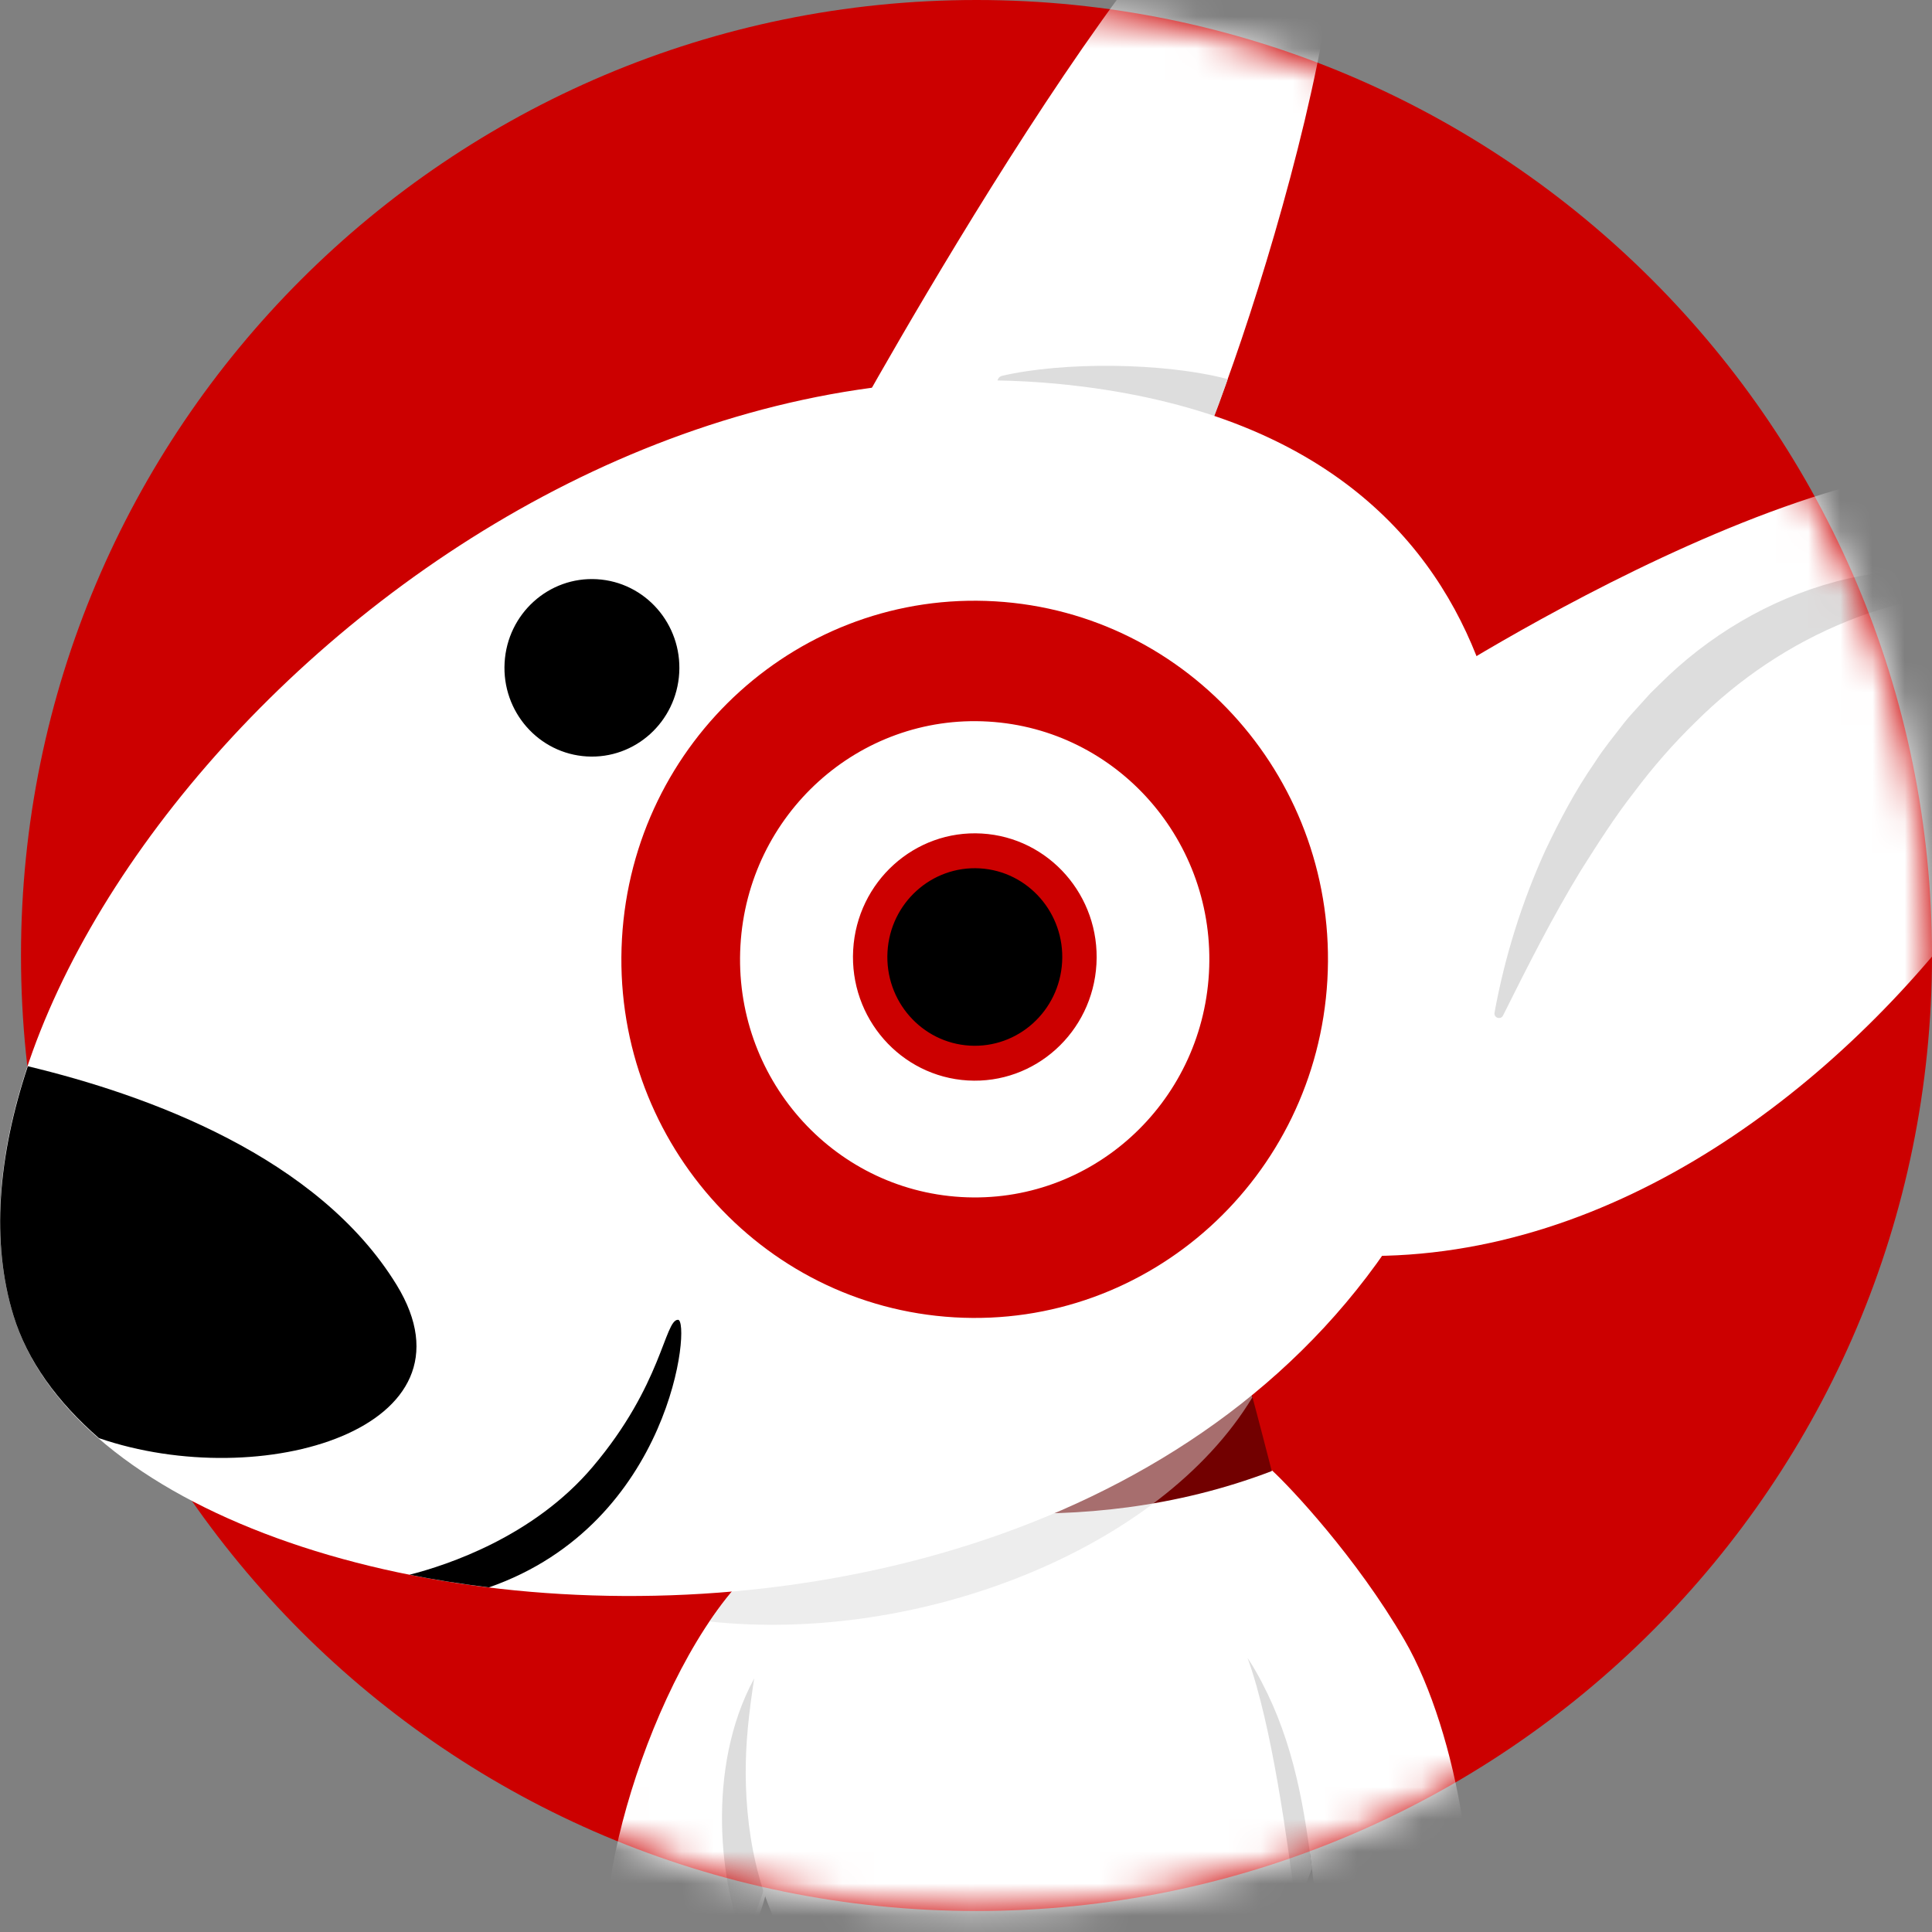 <svg xmlns="http://www.w3.org/2000/svg" xmlns:xlink="http://www.w3.org/1999/xlink" width="60" height="60" viewBox="0 0 60 60">
    <rect x="0" y="0" width="60" height="60" fill="#808080" stroke="none"/>
    <defs>
        <path id="tk2arj197a" d="M.078 29.737c0 16.35 13.254 29.604 29.604 29.604s29.604-13.254 29.604-29.604S46.032.133 29.682.133.078 13.388.078 29.737z"/>
    </defs>
    <g fill="none" fill-rule="evenodd">
        <g>
            <g>
                <path fill="#C00" d="M60 29.674c0 16.388-13.286 29.674-29.674 29.674C13.938 59.348.652 46.062.652 29.674.652 13.285 13.938 0 30.326 0 46.714 0 60 13.285 60 29.674" transform="translate(-690 -222) translate(690 222)"/>
                <g transform="translate(-690 -222) translate(690 222) translate(.652)">
                    <mask id="sgkjz8dvjb" fill="#fff">
                        <use xlink:href="#tk2arj197a"/>
                    </mask>
                    <g mask="url(#sgkjz8dvjb)">
                        <g>
                            <g>
                                <path fill="#FFF" d="M6.642.618C3.29 1.502.377 9.122.368 12.876c-.004 1.637 1.483 2.246 2.272 2.017.788-.228 2.004-.564 2.7-3.179C6.69 6.64 7.487 5.862 9.126 4.122c1.639-1.74-.27-4.088-2.484-3.504" transform="translate(17.735 42.126) translate(.066 4.952)"/>
                                <path fill="#DDD" d="M5.57 7.086c-.115-.986-.327-1.142-.601-2.037-1.53 2.81-1.034 6.542-.295 8.155.052-.158.503-1.288.551-1.467.246-.921.472-1.699.689-2.368-.143-.746-.258-1.507-.344-2.283" transform="translate(17.735 42.126) translate(.066 4.952)"/>
                            </g>
                            <g>
                                <path fill="#FFF" d="M21.805 8.787c-1.5-2.58-3.558-4.758-4.11-5.264-1.366.293-2.386.413-3.677.422l-.83 1.166s2.898 2.722 3.991 4.633c1.194 2.087 1.547 4.27 1.841 6.901.3 2.69 1.056 3.363 1.742 3.815.686.451 2.082.47 2.709-1.042.904-2.183.008-7.753-1.666-10.631" transform="translate(17.735 42.126) translate(3.425 .019)"/>
                                <path fill="#FFF" d="M20.974 16.02s-1.587 1.73-4.434 1.777l-.63 1.216s4.737 2.105 5.064-2.993" transform="translate(17.735 42.126) translate(3.425 .019)"/>
                                <path fill="#FFF" d="M17.03 1.044s1.182 5.623 1.883 10.991c.7 5.368-1.989 9.954-9.234 9.82-7.597-.14-8.55-6.408-8.297-9.964.28-3.93 2.45-11.718 2.45-11.718l13.198.871z" transform="translate(17.735 42.126) translate(3.425 .019)"/>
                                <path fill="#720000" d="M17.684 3.54c-.415-1.619-.654-2.496-.654-2.496L3.833.173s-.423 1.518-.92 3.55c2.687.896 8.758 2.117 14.77-.182" transform="translate(17.735 42.126) translate(3.425 .019)"/>
                                <path fill="#DDD" fill-opacity=".5" d="M17.075 1.262l-.019-.093c-1.81.615-3.43 1.238-5.086 1.76-.209.07-.415.142-.628.202l-.623.202c-.423.118-.834.258-1.254.376-.833.252-1.67.487-2.512.717-.986.272-2.804.427-4.354.616-.069.297-.138.599-.206.904-.772.477-1.507 1.28-2.171 2.266 6.525.7 14.006-2.245 16.853-6.95" style="mix-blend-mode:multiply" transform="translate(17.735 42.126) translate(3.425 .019)"/>
                                <path fill="#DDD" d="M16.933 9.345c.765 2.112 1.238 5.726 1.509 7.758.096-.282.346-.816.488-1.222-.282-2.296-.675-4.256-1.75-6.137-.075-.13-.158-.263-.247-.399" transform="translate(17.735 42.126) translate(3.425 .019)"/>
                            </g>
                        </g>
                    </g>
                    <g mask="url(#sgkjz8dvjb)">
                        <g>
                            <path fill="#FFF" d="M.1 18.787S10.343.115 14.047.087C17.75.06 12.164 17.538 10.69 20.1L.1 18.787z" transform="translate(25.554 -5.369)"/>
                            <path fill="#DDD" d="M11.924 17.142c-2.02-.526-5.128-.537-7.004-.103-.205.048-.203.344 0 .397.955.245 1.887.451 2.807.688 1.146.28 3.419.947 3.446.956.302-.62.75-1.938.75-1.938" transform="translate(25.554 -5.369)"/>
                        </g>
                    </g>
                    <g mask="url(#sgkjz8dvjb)">
                        <g>
                            <path fill="#FFF" d="M3.473 6.967S18.56-2.864 23.979.916C28.774 4.261 16.14 26.166.057 24.49L3.473 6.967z" transform="translate(40.077 14.424)"/>
                            <path fill="#DDD" d="M5.949 17.114c-.073.145-.294.07-.264-.09.314-1.722.84-3.41 1.571-5.022.446-.94.934-1.87 1.534-2.735.282-.445.62-.851.942-1.27.165-.207.351-.396.526-.595l.266-.294.285-.28c1.499-1.5 3.403-2.636 5.45-3.183 1.021-.275 2.078-.393 3.119-.357.739.036 1.478.128 2.182.328.156.044.123.275-.04.277-.71.007-1.409.074-2.093.194-.962.165-1.895.417-2.78.778-1.77.713-3.363 1.784-4.72 3.136-.685.667-1.322 1.394-1.904 2.173-.6.765-1.125 1.595-1.654 2.43-.877 1.436-1.646 2.957-2.42 4.51" transform="translate(40.077 14.424)"/>
                        </g>
                    </g>
                </g>
                <g>
                    <path fill="#FFF" d="M.418 29.115C4.103 41.07 42.337 43.633 46.702 17.84c.36-2.12 2.082-15.635-13.048-17.57C14.698-2.155-2.962 18.147.418 29.115" transform="translate(-690 -222) translate(690 222) translate(0 11.74)"/>
                    <path fill="#C00" d="M30.055 21.815c2.087.122 3.876-1.495 3.996-3.613.121-2.117-1.472-3.933-3.56-4.056-2.085-.122-3.875 1.495-3.995 3.613-.121 2.117 1.473 3.933 3.56 4.056m-.207 3.62c4.018.237 7.464-2.878 7.696-6.956.232-4.078-2.836-7.575-6.855-7.81-4.017-.237-7.463 2.878-7.695 6.956-.233 4.078 2.836 7.575 6.854 7.81M19.316 17.41c.35-6.14 5.538-10.83 11.587-10.475 6.05.356 10.67 5.62 10.32 11.76-.35 6.14-5.537 10.831-11.587 10.476-6.05-.355-10.67-5.622-10.32-11.761" transform="translate(-690 -222) translate(690 222) translate(0 11.74)"/>
                    <path fill="#000" d="M21.056 29.247c.402 0-.163 6.319-5.872 8.311-.84-.103-1.665-.233-2.467-.393 1.185-.302 3.853-1.185 5.683-3.343 2.167-2.553 2.237-4.575 2.656-4.575zM.864 21.373c3.733.894 9.016 2.813 11.454 6.792 2.73 4.458-4.201 6.49-9.245 4.758-1.288-1.12-2.22-2.395-2.655-3.808-.7-2.274-.485-4.951.446-7.742zm29.4-6.15l.166.005c1.498.088 2.642 1.392 2.555 2.912-.087 1.52-1.37 2.68-2.868 2.593-1.497-.088-2.642-1.391-2.555-2.912.086-1.52 1.371-2.68 2.868-2.593zM18.374 6.243l.165.005c1.498.087 2.642 1.391 2.555 2.91-.087 1.52-1.37 2.682-2.869 2.594-1.497-.088-2.641-1.391-2.554-2.912.086-1.52 1.371-2.68 2.868-2.592z" transform="translate(-690 -222) translate(690 222) translate(0 11.74)"/>
                </g>
            </g>
        </g>
    </g>
</svg>
